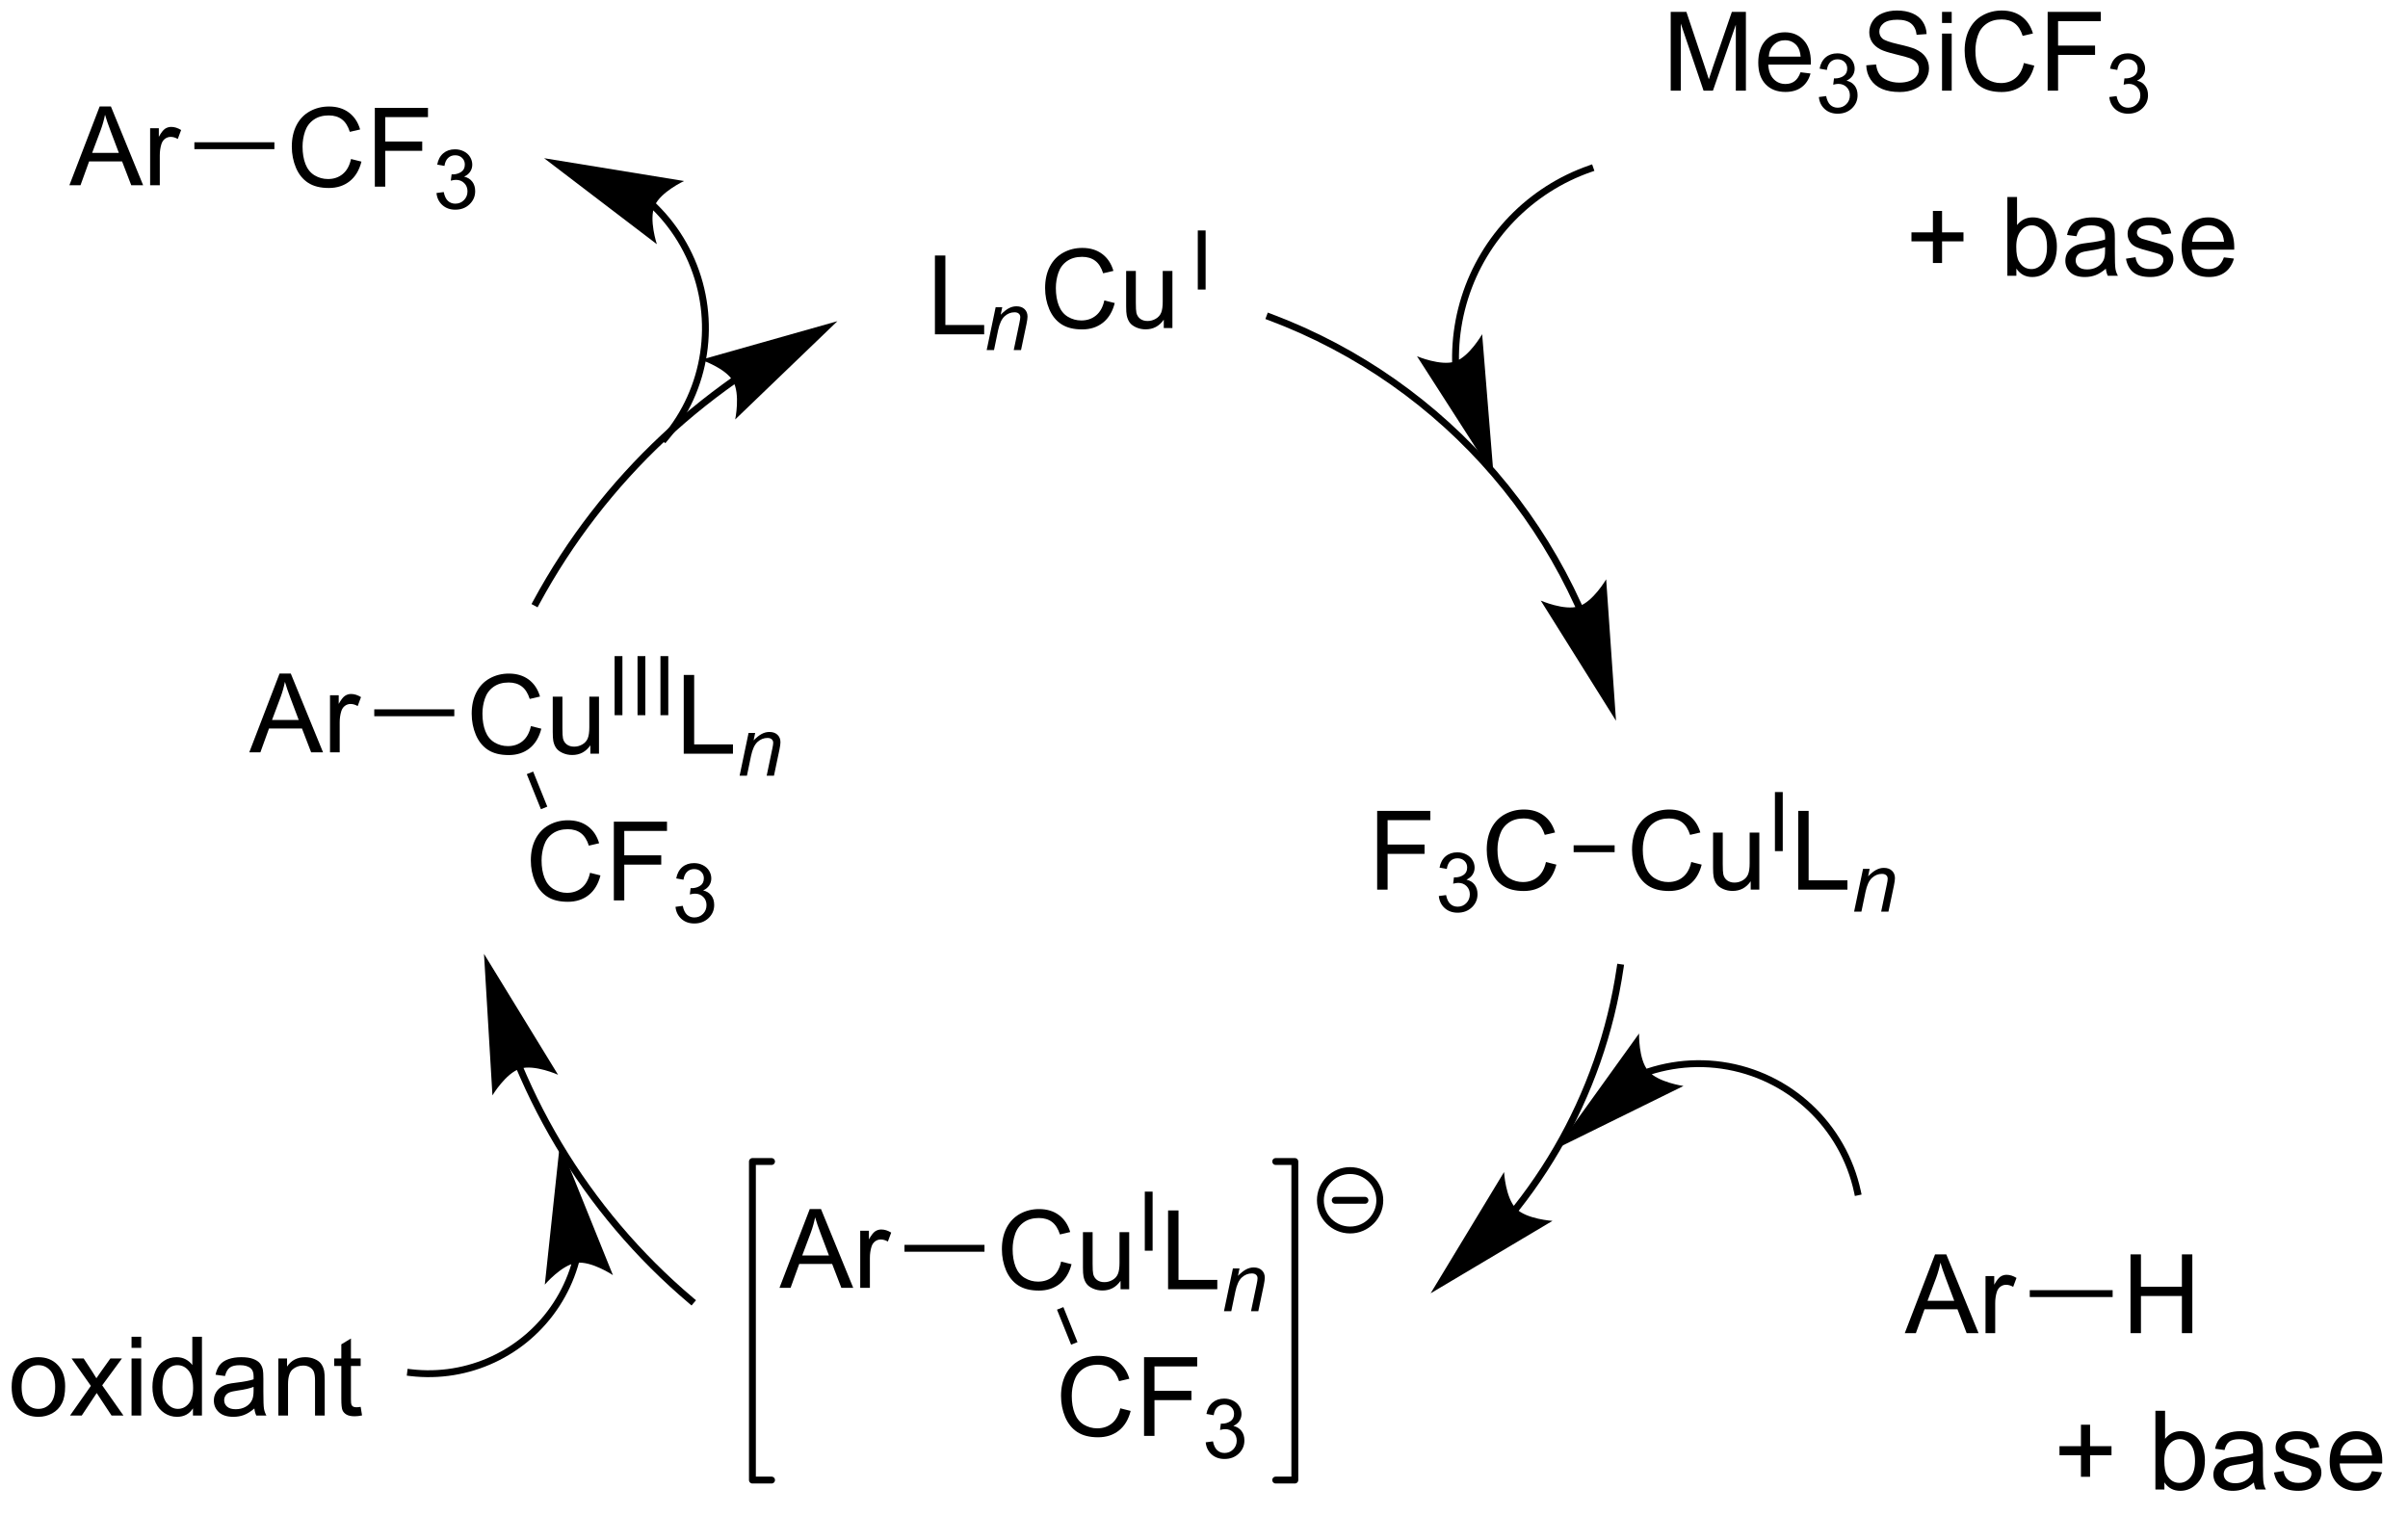 <?xml version="1.0" encoding="UTF-8"?>
<!DOCTYPE svg PUBLIC '-//W3C//DTD SVG 1.0//EN'
          'http://www.w3.org/TR/2001/REC-SVG-20010904/DTD/svg10.dtd'>
<svg stroke-dasharray="none" shape-rendering="auto" xmlns="http://www.w3.org/2000/svg" font-family="'Dialog'" text-rendering="auto" width="240" fill-opacity="1" color-interpolation="auto" color-rendering="auto" preserveAspectRatio="xMidYMid meet" font-size="12px" viewBox="0 0 240 151" fill="black" xmlns:xlink="http://www.w3.org/1999/xlink" stroke="black" image-rendering="auto" stroke-miterlimit="10" stroke-linecap="square" stroke-linejoin="miter" font-style="normal" stroke-width="1" height="151" stroke-dashoffset="0" font-weight="normal" stroke-opacity="1"
><!--Generated by the Batik Graphics2D SVG Generator--><defs id="genericDefs"
  /><g
  ><defs id="defs1"
    ><clipPath clipPathUnits="userSpaceOnUse" id="clipPath1"
      ><path d="M0.919 2.06 L180.184 2.06 L180.184 114.76 L0.919 114.76 L0.919 2.06 Z"
      /></clipPath
      ><clipPath clipPathUnits="userSpaceOnUse" id="clipPath2"
      ><path d="M366.252 609.038 L366.252 718.605 L540.533 718.605 L540.533 609.038 Z"
      /></clipPath
    ></defs
    ><g transform="scale(1.333,1.333) translate(-0.919,-2.06) matrix(1.029,0,0,1.029,-375.808,-624.397)"
    ><path d="M434.044 633.096 L434.044 627.369 L434.802 627.369 L434.802 632.419 L437.622 632.419 L437.622 633.096 L434.044 633.096 Z" stroke="none" clip-path="url(#clipPath2)"
    /></g
    ><g transform="matrix(1.371,0,0,1.371,-502.303,-835.276)"
    ><path d="M438.106 634.696 L438.757 631.585 L439.237 631.585 L439.124 632.126 Q439.437 631.807 439.708 631.661 Q439.981 631.514 440.267 631.514 Q440.644 631.514 440.858 631.719 Q441.075 631.924 441.075 632.266 Q441.075 632.44 440.999 632.811 L440.603 634.696 L440.073 634.696 L440.485 632.723 Q440.548 632.436 440.548 632.299 Q440.548 632.143 440.44 632.048 Q440.333 631.95 440.132 631.95 Q439.724 631.95 439.405 632.243 Q439.089 632.536 438.938 633.249 L438.638 634.696 L438.106 634.696 Z" stroke="none" clip-path="url(#clipPath2)"
    /></g
    ><g transform="matrix(1.371,0,0,1.371,-502.303,-835.276)"
    ><path d="M446.658 631.088 L447.416 631.278 Q447.179 632.213 446.559 632.705 Q445.94 633.195 445.046 633.195 Q444.119 633.195 443.538 632.817 Q442.96 632.44 442.656 631.726 Q442.353 631.01 442.353 630.19 Q442.353 629.294 442.695 628.63 Q443.038 627.963 443.669 627.617 Q444.299 627.27 445.057 627.27 Q445.916 627.27 446.502 627.708 Q447.088 628.145 447.32 628.94 L446.572 629.114 Q446.374 628.489 445.994 628.205 Q445.617 627.919 445.041 627.919 Q444.382 627.919 443.937 628.236 Q443.494 628.552 443.315 629.085 Q443.135 629.619 443.135 630.184 Q443.135 630.916 443.348 631.46 Q443.562 632.005 444.01 632.276 Q444.46 632.544 444.984 632.544 Q445.619 632.544 446.059 632.177 Q446.502 631.809 446.658 631.088 ZM450.98 633.096 L450.98 632.486 Q450.495 633.19 449.662 633.19 Q449.295 633.19 448.977 633.049 Q448.659 632.908 448.503 632.695 Q448.35 632.481 448.287 632.174 Q448.245 631.966 448.245 631.518 L448.245 628.947 L448.949 628.947 L448.949 631.247 Q448.949 631.799 448.99 631.989 Q449.058 632.268 449.272 632.427 Q449.488 632.583 449.803 632.583 Q450.12 632.583 450.397 632.421 Q450.675 632.26 450.79 631.981 Q450.904 631.7 450.904 631.169 L450.904 628.947 L451.608 628.947 L451.608 633.096 L450.98 633.096 Z" stroke="none" clip-path="url(#clipPath2)"
    /></g
    ><g transform="matrix(1.371,0,0,1.371,-502.303,-835.276)"
    ><path d="M453.453 630.296 L453.453 626.001 L454.022 626.001 L454.022 630.296 L453.453 630.296 Z" stroke="none" clip-path="url(#clipPath2)"
    /></g
    ><g transform="matrix(1.371,0,0,1.371,-502.303,-835.276)"
    ><path d="M466.493 673.925 L466.493 668.199 L470.358 668.199 L470.358 668.873 L467.251 668.873 L467.251 670.646 L469.938 670.646 L469.938 671.324 L467.251 671.324 L467.251 673.925 L466.493 673.925 Z" stroke="none" clip-path="url(#clipPath2)"
    /></g
    ><g transform="matrix(1.371,0,0,1.371,-502.303,-835.276)"
    ><path d="M470.975 674.39 L471.503 674.32 Q471.594 674.769 471.811 674.966 Q472.03 675.164 472.344 675.164 Q472.716 675.164 472.971 674.906 Q473.229 674.648 473.229 674.267 Q473.229 673.904 472.991 673.67 Q472.755 673.433 472.387 673.433 Q472.239 673.433 472.016 673.492 L472.075 673.029 Q472.128 673.035 472.159 673.035 Q472.497 673.035 472.766 672.859 Q473.036 672.683 473.036 672.316 Q473.036 672.027 472.839 671.838 Q472.643 671.646 472.333 671.646 Q472.024 671.646 471.819 671.84 Q471.614 672.033 471.555 672.42 L471.028 672.326 Q471.126 671.795 471.467 671.504 Q471.811 671.213 472.321 671.213 Q472.673 671.213 472.967 671.363 Q473.264 671.513 473.421 671.775 Q473.577 672.035 473.577 672.328 Q473.577 672.607 473.426 672.836 Q473.278 673.064 472.985 673.199 Q473.366 673.287 473.577 673.564 Q473.788 673.84 473.788 674.256 Q473.788 674.818 473.378 675.211 Q472.967 675.601 472.341 675.601 Q471.776 675.601 471.401 675.265 Q471.028 674.927 470.975 674.39 Z" stroke="none" clip-path="url(#clipPath2)"
    /></g
    ><g transform="matrix(1.371,0,0,1.371,-502.303,-835.276)"
    ><path d="M478.763 671.917 L479.521 672.107 Q479.284 673.042 478.664 673.534 Q478.045 674.024 477.151 674.024 Q476.224 674.024 475.644 673.646 Q475.065 673.269 474.761 672.555 Q474.459 671.839 474.459 671.019 Q474.459 670.123 474.8 669.459 Q475.144 668.792 475.774 668.446 Q476.404 668.1 477.162 668.1 Q478.021 668.1 478.607 668.537 Q479.193 668.975 479.425 669.769 L478.678 669.943 Q478.48 669.318 478.099 669.034 Q477.722 668.748 477.146 668.748 Q476.487 668.748 476.042 669.066 Q475.599 669.381 475.42 669.915 Q475.24 670.449 475.24 671.014 Q475.24 671.745 475.454 672.29 Q475.667 672.834 476.115 673.105 Q476.565 673.373 477.089 673.373 Q477.724 673.373 478.164 673.006 Q478.607 672.639 478.763 671.917 Z" stroke="none" clip-path="url(#clipPath2)"
    /></g
    ><g transform="matrix(1.371,0,0,1.371,-502.303,-835.276)"
    ><path d="M489.326 671.917 L490.084 672.107 Q489.847 673.042 489.227 673.534 Q488.607 674.024 487.714 674.024 Q486.787 674.024 486.206 673.646 Q485.628 673.269 485.323 672.555 Q485.021 671.839 485.021 671.019 Q485.021 670.123 485.362 669.459 Q485.706 668.792 486.336 668.446 Q486.967 668.1 487.724 668.1 Q488.584 668.1 489.17 668.537 Q489.756 668.975 489.987 669.769 L489.24 669.943 Q489.042 669.318 488.662 669.034 Q488.284 668.748 487.709 668.748 Q487.05 668.748 486.605 669.066 Q486.162 669.381 485.982 669.915 Q485.803 670.449 485.803 671.014 Q485.803 671.745 486.016 672.29 Q486.23 672.834 486.678 673.105 Q487.128 673.373 487.651 673.373 Q488.287 673.373 488.727 673.006 Q489.17 672.639 489.326 671.917 ZM493.648 673.925 L493.648 673.316 Q493.163 674.019 492.33 674.019 Q491.963 674.019 491.645 673.878 Q491.327 673.738 491.171 673.524 Q491.017 673.311 490.955 673.003 Q490.913 672.795 490.913 672.347 L490.913 669.777 L491.616 669.777 L491.616 672.076 Q491.616 672.628 491.658 672.818 Q491.726 673.097 491.939 673.256 Q492.155 673.412 492.471 673.412 Q492.788 673.412 493.064 673.251 Q493.343 673.089 493.457 672.811 Q493.572 672.529 493.572 671.998 L493.572 669.777 L494.275 669.777 L494.275 673.925 L493.648 673.925 Z" stroke="none" clip-path="url(#clipPath2)"
    /></g
    ><g transform="matrix(1.371,0,0,1.371,-502.303,-835.276)"
    ><path d="M495.41 671.125 L495.41 666.83 L495.978 666.83 L495.978 671.125 L495.41 671.125 Z" stroke="none" clip-path="url(#clipPath2)"
    /></g
    ><g transform="matrix(1.371,0,0,1.371,-502.303,-835.276)"
    ><path d="M497.102 673.925 L497.102 668.199 L497.86 668.199 L497.86 673.248 L500.68 673.248 L500.68 673.925 L497.102 673.925 Z" stroke="none" clip-path="url(#clipPath2)"
    /></g
    ><g transform="matrix(1.371,0,0,1.371,-502.303,-835.276)"
    ><path d="M501.165 675.525 L501.815 672.414 L502.296 672.414 L502.182 672.955 Q502.495 672.636 502.766 672.49 Q503.04 672.343 503.325 672.343 Q503.702 672.343 503.917 672.548 Q504.134 672.754 504.134 673.095 Q504.134 673.269 504.057 673.64 L503.661 675.525 L503.132 675.525 L503.544 673.552 Q503.606 673.265 503.606 673.129 Q503.606 672.972 503.499 672.877 Q503.391 672.779 503.19 672.779 Q502.782 672.779 502.464 673.072 Q502.147 673.365 501.997 674.078 L501.696 675.525 L501.165 675.525 Z" stroke="none" clip-path="url(#clipPath2)"
    /></g
    ><g transform="matrix(1.371,0,0,1.371,-502.303,-835.276)"
    ><path d="M480.776 671.2 L480.776 670.7 L483.756 670.7 L483.756 671.2 Z" stroke="none" clip-path="url(#clipPath2)"
    /></g
    ><g transform="matrix(1.371,0,0,1.371,-502.303,-835.276)"
    ><path d="M423.043 702.875 L425.243 697.148 L426.061 697.148 L428.405 702.875 L427.54 702.875 L426.873 701.14 L424.478 701.14 L423.85 702.875 L423.043 702.875 ZM424.696 700.523 L426.639 700.523 L426.04 698.937 Q425.767 698.213 425.634 697.75 Q425.524 698.299 425.327 698.843 L424.696 700.523 ZM428.913 702.875 L428.913 698.726 L429.545 698.726 L429.545 699.354 Q429.788 698.914 429.991 698.773 Q430.196 698.633 430.444 698.633 Q430.798 698.633 431.165 698.859 L430.923 699.51 Q430.665 699.359 430.407 699.359 Q430.178 699.359 429.993 699.497 Q429.811 699.635 429.733 699.883 Q429.616 700.258 429.616 700.703 L429.616 702.875 L428.913 702.875 Z" stroke="none" clip-path="url(#clipPath2)"
    /></g
    ><g transform="matrix(1.371,0,0,1.371,-502.303,-835.276)"
    ><path d="M443.517 700.967 L444.275 701.157 Q444.038 702.092 443.418 702.584 Q442.798 703.074 441.905 703.074 Q440.978 703.074 440.397 702.696 Q439.819 702.318 439.514 701.605 Q439.212 700.889 439.212 700.068 Q439.212 699.173 439.553 698.509 Q439.897 697.842 440.527 697.495 Q441.157 697.149 441.915 697.149 Q442.775 697.149 443.361 697.587 Q443.947 698.024 444.178 698.818 L443.431 698.993 Q443.233 698.368 442.853 698.084 Q442.475 697.798 441.9 697.798 Q441.241 697.798 440.796 698.115 Q440.353 698.43 440.173 698.964 Q439.993 699.498 439.993 700.063 Q439.993 700.795 440.207 701.339 Q440.421 701.884 440.868 702.154 Q441.319 702.423 441.842 702.423 Q442.478 702.423 442.918 702.055 Q443.361 701.688 443.517 700.967 ZM447.838 702.975 L447.838 702.365 Q447.354 703.068 446.521 703.068 Q446.154 703.068 445.836 702.928 Q445.518 702.787 445.362 702.574 Q445.208 702.36 445.146 702.053 Q445.104 701.845 445.104 701.396 L445.104 698.826 L445.807 698.826 L445.807 701.126 Q445.807 701.678 445.849 701.868 Q445.917 702.146 446.13 702.305 Q446.346 702.462 446.661 702.462 Q446.979 702.462 447.255 702.3 Q447.534 702.139 447.648 701.86 Q447.763 701.579 447.763 701.048 L447.763 698.826 L448.466 698.826 L448.466 702.975 L447.838 702.975 Z" stroke="none" clip-path="url(#clipPath2)"
    /></g
    ><g transform="matrix(1.371,0,0,1.371,-502.303,-835.276)"
    ><path d="M449.601 700.175 L449.601 695.88 L450.169 695.88 L450.169 700.175 L449.601 700.175 Z" stroke="none" clip-path="url(#clipPath2)"
    /></g
    ><g transform="matrix(1.371,0,0,1.371,-502.303,-835.276)"
    ><path d="M451.293 702.975 L451.293 697.248 L452.051 697.248 L452.051 702.298 L454.871 702.298 L454.871 702.975 L451.293 702.975 Z" stroke="none" clip-path="url(#clipPath2)"
    /></g
    ><g transform="matrix(1.371,0,0,1.371,-502.303,-835.276)"
    ><path d="M455.356 704.575 L456.006 701.463 L456.486 701.463 L456.373 702.004 Q456.686 701.686 456.957 701.539 Q457.231 701.393 457.516 701.393 Q457.893 701.393 458.108 701.598 Q458.324 701.803 458.324 702.145 Q458.324 702.319 458.248 702.69 L457.852 704.575 L457.322 704.575 L457.735 702.602 Q457.797 702.315 457.797 702.178 Q457.797 702.022 457.69 701.926 Q457.582 701.828 457.381 701.828 Q456.973 701.828 456.654 702.121 Q456.338 702.414 456.188 703.127 L455.887 704.575 L455.356 704.575 Z" stroke="none" clip-path="url(#clipPath2)"
    /></g
    ><g transform="matrix(1.371,0,0,1.371,-502.303,-835.276)"
    ><path d="M432.13 700.25 L432.13 699.75 L437.947 699.75 L437.947 700.25 Z" stroke="none" clip-path="url(#clipPath2)"
    /></g
    ><g transform="matrix(1.371,0,0,1.371,-502.303,-835.276)"
    ><path d="M447.816 711.633 L448.573 711.823 Q448.337 712.758 447.717 713.25 Q447.097 713.74 446.204 713.74 Q445.277 713.74 444.696 713.362 Q444.118 712.985 443.813 712.271 Q443.511 711.555 443.511 710.735 Q443.511 709.839 443.852 709.175 Q444.196 708.508 444.826 708.162 Q445.456 707.816 446.214 707.816 Q447.073 707.816 447.659 708.253 Q448.245 708.691 448.477 709.485 L447.73 709.659 Q447.532 709.034 447.152 708.75 Q446.774 708.464 446.198 708.464 Q445.54 708.464 445.094 708.782 Q444.652 709.097 444.472 709.631 Q444.292 710.164 444.292 710.73 Q444.292 711.461 444.506 712.006 Q444.719 712.55 445.167 712.821 Q445.618 713.089 446.141 713.089 Q446.777 713.089 447.217 712.722 Q447.659 712.355 447.816 711.633 ZM449.546 713.641 L449.546 707.914 L453.411 707.914 L453.411 708.589 L450.304 708.589 L450.304 710.362 L452.991 710.362 L452.991 711.039 L450.304 711.039 L450.304 713.641 L449.546 713.641 Z" stroke="none" clip-path="url(#clipPath2)"
    /></g
    ><g transform="matrix(1.371,0,0,1.371,-502.303,-835.276)"
    ><path d="M454.029 714.106 L454.556 714.036 Q454.648 714.485 454.865 714.682 Q455.083 714.88 455.398 714.88 Q455.769 714.88 456.025 714.622 Q456.283 714.364 456.283 713.983 Q456.283 713.62 456.044 713.386 Q455.808 713.149 455.441 713.149 Q455.292 713.149 455.07 713.208 L455.128 712.745 Q455.181 712.751 455.212 712.751 Q455.55 712.751 455.82 712.575 Q456.089 712.399 456.089 712.032 Q456.089 711.743 455.892 711.553 Q455.697 711.362 455.386 711.362 Q455.077 711.362 454.872 711.556 Q454.667 711.749 454.609 712.136 L454.081 712.042 Q454.179 711.511 454.521 711.22 Q454.865 710.928 455.374 710.928 Q455.726 710.928 456.021 711.079 Q456.318 711.229 456.474 711.491 Q456.63 711.751 456.63 712.044 Q456.63 712.323 456.48 712.552 Q456.331 712.78 456.038 712.915 Q456.419 713.003 456.63 713.28 Q456.841 713.556 456.841 713.971 Q456.841 714.534 456.431 714.927 Q456.021 715.317 455.394 715.317 Q454.829 715.317 454.454 714.981 Q454.081 714.643 454.029 714.106 Z" stroke="none" clip-path="url(#clipPath2)"
    /></g
    ><g transform="matrix(1.371,0,0,1.371,-502.303,-835.276)"
    ><path d="M443.217 704.462 L443.681 704.275 L444.708 706.822 L444.244 707.009 Z" stroke="none" clip-path="url(#clipPath2)"
    /></g
    ><g transform="matrix(1.371,0,0,1.371,-502.303,-835.276)"
    ><path d="M384.499 663.942 L386.699 658.216 L387.517 658.216 L389.861 663.942 L388.996 663.942 L388.329 662.208 L385.933 662.208 L385.306 663.942 L384.499 663.942 ZM386.152 661.591 L388.095 661.591 L387.496 660.005 Q387.223 659.281 387.09 658.817 Q386.98 659.367 386.782 659.911 L386.152 661.591 ZM390.368 663.942 L390.368 659.794 L391.001 659.794 L391.001 660.422 Q391.243 659.981 391.447 659.841 Q391.652 659.7 391.9 659.7 Q392.254 659.7 392.621 659.927 L392.379 660.578 Q392.121 660.427 391.863 660.427 Q391.634 660.427 391.449 660.565 Q391.267 660.703 391.189 660.95 Q391.072 661.325 391.072 661.77 L391.072 663.942 L390.368 663.942 Z" stroke="none" clip-path="url(#clipPath2)"
    /></g
    ><g transform="matrix(1.371,0,0,1.371,-502.303,-835.276)"
    ><path d="M404.973 662.035 L405.73 662.225 Q405.493 663.16 404.874 663.652 Q404.254 664.141 403.361 664.141 Q402.433 664.141 401.853 663.764 Q401.275 663.386 400.97 662.673 Q400.668 661.957 400.668 661.136 Q400.668 660.24 401.009 659.576 Q401.353 658.91 401.983 658.563 Q402.613 658.217 403.371 658.217 Q404.23 658.217 404.816 658.654 Q405.402 659.092 405.634 659.886 L404.887 660.061 Q404.689 659.436 404.308 659.152 Q403.931 658.865 403.355 658.865 Q402.697 658.865 402.251 659.183 Q401.808 659.498 401.629 660.032 Q401.449 660.566 401.449 661.131 Q401.449 661.863 401.663 662.407 Q401.876 662.951 402.324 663.222 Q402.775 663.49 403.298 663.49 Q403.933 663.49 404.374 663.123 Q404.816 662.756 404.973 662.035 ZM409.294 664.042 L409.294 663.433 Q408.81 664.136 407.976 664.136 Q407.609 664.136 407.291 663.995 Q406.974 663.855 406.818 663.641 Q406.664 663.428 406.601 663.12 Q406.56 662.912 406.56 662.464 L406.56 659.894 L407.263 659.894 L407.263 662.193 Q407.263 662.745 407.305 662.936 Q407.372 663.214 407.586 663.373 Q407.802 663.529 408.117 663.529 Q408.435 663.529 408.711 663.368 Q408.99 663.207 409.104 662.928 Q409.219 662.647 409.219 662.115 L409.219 659.894 L409.922 659.894 L409.922 664.042 L409.294 664.042 Z" stroke="none" clip-path="url(#clipPath2)"
    /></g
    ><g transform="matrix(1.371,0,0,1.371,-502.303,-835.276)"
    ><path d="M411.057 661.242 L411.057 656.947 L411.625 656.947 L411.625 661.242 L411.057 661.242 ZM412.724 661.242 L412.724 656.947 L413.292 656.947 L413.292 661.242 L412.724 661.242 ZM414.39 661.242 L414.39 656.947 L414.959 656.947 L414.959 661.242 L414.39 661.242 Z" stroke="none" clip-path="url(#clipPath2)"
    /></g
    ><g transform="matrix(1.371,0,0,1.371,-502.303,-835.276)"
    ><path d="M416.083 664.042 L416.083 658.316 L416.841 658.316 L416.841 663.365 L419.661 663.365 L419.661 664.042 L416.083 664.042 Z" stroke="none" clip-path="url(#clipPath2)"
    /></g
    ><g transform="matrix(1.371,0,0,1.371,-502.303,-835.276)"
    ><path d="M420.145 665.642 L420.796 662.531 L421.276 662.531 L421.163 663.072 Q421.476 662.754 421.747 662.607 Q422.02 662.461 422.306 662.461 Q422.683 662.461 422.897 662.666 Q423.114 662.871 423.114 663.213 Q423.114 663.386 423.038 663.758 L422.642 665.642 L422.112 665.642 L422.524 663.67 Q422.587 663.383 422.587 663.246 Q422.587 663.09 422.479 662.994 Q422.372 662.896 422.171 662.896 Q421.763 662.896 421.444 663.189 Q421.128 663.482 420.977 664.195 L420.677 665.642 L420.145 665.642 Z" stroke="none" clip-path="url(#clipPath2)"
    /></g
    ><g transform="matrix(1.371,0,0,1.371,-502.303,-835.276)"
    ><path d="M393.585 661.317 L393.585 660.817 L399.403 660.817 L399.403 661.317 Z" stroke="none" clip-path="url(#clipPath2)"
    /></g
    ><g transform="matrix(1.371,0,0,1.371,-502.303,-835.276)"
    ><path d="M409.271 672.701 L410.029 672.891 Q409.792 673.826 409.173 674.318 Q408.553 674.808 407.659 674.808 Q406.732 674.808 406.152 674.43 Q405.574 674.052 405.269 673.339 Q404.967 672.623 404.967 671.802 Q404.967 670.907 405.308 670.242 Q405.652 669.576 406.282 669.229 Q406.912 668.883 407.67 668.883 Q408.529 668.883 409.115 669.321 Q409.701 669.758 409.933 670.552 L409.185 670.727 Q408.988 670.102 408.607 669.818 Q408.23 669.532 407.654 669.532 Q406.995 669.532 406.55 669.849 Q406.107 670.164 405.928 670.698 Q405.748 671.232 405.748 671.797 Q405.748 672.529 405.962 673.073 Q406.175 673.617 406.623 673.888 Q407.074 674.157 407.597 674.157 Q408.232 674.157 408.673 673.789 Q409.115 673.422 409.271 672.701 ZM411.002 674.709 L411.002 668.982 L414.866 668.982 L414.866 669.657 L411.76 669.657 L411.76 671.43 L414.447 671.43 L414.447 672.107 L411.76 672.107 L411.76 674.709 L411.002 674.709 Z" stroke="none" clip-path="url(#clipPath2)"
    /></g
    ><g transform="matrix(1.371,0,0,1.371,-502.303,-835.276)"
    ><path d="M415.484 675.174 L416.012 675.104 Q416.103 675.553 416.32 675.75 Q416.539 675.947 416.853 675.947 Q417.225 675.947 417.48 675.689 Q417.738 675.432 417.738 675.051 Q417.738 674.688 417.5 674.453 Q417.264 674.217 416.897 674.217 Q416.748 674.217 416.525 674.275 L416.584 673.812 Q416.637 673.818 416.668 673.818 Q417.006 673.818 417.275 673.643 Q417.545 673.467 417.545 673.1 Q417.545 672.811 417.348 672.621 Q417.152 672.43 416.842 672.43 Q416.533 672.43 416.328 672.623 Q416.123 672.816 416.064 673.203 L415.537 673.109 Q415.635 672.578 415.976 672.287 Q416.32 671.996 416.83 671.996 Q417.182 671.996 417.476 672.146 Q417.773 672.297 417.93 672.559 Q418.086 672.818 418.086 673.111 Q418.086 673.391 417.935 673.619 Q417.787 673.848 417.494 673.982 Q417.875 674.07 418.086 674.348 Q418.297 674.623 418.297 675.039 Q418.297 675.602 417.887 675.994 Q417.476 676.385 416.85 676.385 Q416.285 676.385 415.91 676.049 Q415.537 675.711 415.484 675.174 Z" stroke="none" clip-path="url(#clipPath2)"
    /></g
    ><g transform="matrix(1.371,0,0,1.371,-502.303,-835.276)"
    ><path d="M404.673 665.529 L405.137 665.343 L406.164 667.89 L405.7 668.077 Z" stroke="none" clip-path="url(#clipPath2)"
    /></g
    ><g stroke-width="0.5" transform="matrix(1.371,0,0,1.371,-502.303,-835.276)" stroke-linejoin="round" stroke-linecap="round"
    ><path fill="none" d="M459.118 716.85 L460.508 716.85 L460.508 693.691 L459.118 693.691" clip-path="url(#clipPath2)"
    /></g
    ><g stroke-width="0.5" transform="matrix(1.371,0,0,1.371,-502.303,-835.276)" stroke-linejoin="round" stroke-linecap="round"
    ><path fill="none" d="M422.466 693.691 L421.076 693.691 L421.076 716.85 L422.466 716.85" clip-path="url(#clipPath2)"
    /></g
    ><g stroke-width="0.5" transform="matrix(1.371,0,0,1.371,-502.303,-835.276)" stroke-linejoin="round" stroke-linecap="round"
    ><path fill="none" d="M464.525 698.67 C463.332 698.67 462.365 697.703 462.365 696.51 C462.365 695.317 463.332 694.35 464.525 694.35 C465.718 694.35 466.685 695.317 466.685 696.51 C466.685 697.703 465.718 698.67 464.525 698.67 M463.445 696.51 L465.605 696.51" clip-path="url(#clipPath2)"
    /></g
    ><g transform="matrix(1.371,0,0,1.371,-502.303,-835.276)"
    ><path d="M504.849 706.169 L507.05 700.442 L507.867 700.442 L510.211 706.169 L509.346 706.169 L508.68 704.434 L506.284 704.434 L505.656 706.169 L504.849 706.169 ZM506.503 703.817 L508.445 703.817 L507.846 702.231 Q507.573 701.507 507.44 701.044 Q507.331 701.593 507.133 702.138 L506.503 703.817 ZM510.719 706.169 L510.719 702.02 L511.352 702.02 L511.352 702.648 Q511.594 702.208 511.797 702.067 Q512.003 701.927 512.25 701.927 Q512.604 701.927 512.971 702.153 L512.729 702.804 Q512.471 702.653 512.214 702.653 Q511.984 702.653 511.8 702.791 Q511.617 702.929 511.539 703.177 Q511.422 703.552 511.422 703.997 L511.422 706.169 L510.719 706.169 Z" stroke="none" clip-path="url(#clipPath2)"
    /></g
    ><g transform="matrix(1.371,0,0,1.371,-502.303,-835.276)"
    ><path d="M521.26 706.169 L521.26 700.442 L522.018 700.442 L522.018 702.794 L524.995 702.794 L524.995 700.442 L525.753 700.442 L525.753 706.169 L524.995 706.169 L524.995 703.468 L522.018 703.468 L522.018 706.169 L521.26 706.169 Z" stroke="none" clip-path="url(#clipPath2)"
    /></g
    ><g transform="matrix(1.371,0,0,1.371,-502.303,-835.276)"
    ><path d="M513.936 703.544 L513.936 703.044 L519.96 703.044 L519.96 703.544 Z" stroke="none" clip-path="url(#clipPath2)"
    /></g
    ><g transform="matrix(1.371,0,0,1.371,-502.303,-835.276)"
    ><path d="M371.421 622.714 L373.622 616.987 L374.44 616.987 L376.783 622.714 L375.919 622.714 L375.252 620.98 L372.856 620.98 L372.229 622.714 L371.421 622.714 ZM373.075 620.362 L375.018 620.362 L374.419 618.777 Q374.145 618.053 374.012 617.589 Q373.903 618.139 373.705 618.683 L373.075 620.362 ZM377.291 622.714 L377.291 618.566 L377.924 618.566 L377.924 619.193 Q378.166 618.753 378.369 618.612 Q378.575 618.472 378.822 618.472 Q379.176 618.472 379.544 618.698 L379.301 619.349 Q379.044 619.198 378.786 619.198 Q378.557 619.198 378.372 619.336 Q378.19 619.474 378.111 619.722 Q377.994 620.097 377.994 620.542 L377.994 622.714 L377.291 622.714 Z" stroke="none" clip-path="url(#clipPath2)"
    /></g
    ><g transform="matrix(1.371,0,0,1.371,-502.303,-835.276)"
    ><path d="M391.895 620.806 L392.653 620.996 Q392.416 621.931 391.796 622.423 Q391.176 622.913 390.283 622.913 Q389.356 622.913 388.776 622.535 Q388.197 622.158 387.893 621.444 Q387.591 620.728 387.591 619.908 Q387.591 619.012 387.932 618.348 Q388.276 617.681 388.906 617.335 Q389.536 616.989 390.294 616.989 Q391.153 616.989 391.739 617.426 Q392.325 617.864 392.557 618.658 L391.809 618.832 Q391.611 618.207 391.231 617.923 Q390.854 617.637 390.278 617.637 Q389.619 617.637 389.174 617.955 Q388.731 618.27 388.551 618.804 Q388.372 619.337 388.372 619.903 Q388.372 620.634 388.585 621.179 Q388.799 621.723 389.247 621.994 Q389.697 622.262 390.221 622.262 Q390.856 622.262 391.296 621.895 Q391.739 621.528 391.895 620.806 ZM393.626 622.814 L393.626 617.087 L397.49 617.087 L397.49 617.762 L394.384 617.762 L394.384 619.535 L397.071 619.535 L397.071 620.212 L394.384 620.212 L394.384 622.814 L393.626 622.814 Z" stroke="none" clip-path="url(#clipPath2)"
    /></g
    ><g transform="matrix(1.371,0,0,1.371,-502.303,-835.276)"
    ><path d="M398.108 623.279 L398.635 623.209 Q398.727 623.658 398.944 623.855 Q399.163 624.053 399.477 624.053 Q399.848 624.053 400.104 623.795 Q400.362 623.537 400.362 623.156 Q400.362 622.793 400.124 622.558 Q399.887 622.322 399.52 622.322 Q399.372 622.322 399.149 622.381 L399.208 621.918 Q399.26 621.924 399.292 621.924 Q399.63 621.924 399.899 621.748 Q400.169 621.572 400.169 621.205 Q400.169 620.916 399.971 620.726 Q399.776 620.535 399.466 620.535 Q399.157 620.535 398.952 620.729 Q398.747 620.922 398.688 621.308 L398.161 621.215 Q398.259 620.683 398.6 620.393 Q398.944 620.101 399.454 620.101 Q399.805 620.101 400.1 620.252 Q400.397 620.402 400.553 620.664 Q400.71 620.924 400.71 621.217 Q400.71 621.496 400.559 621.725 Q400.411 621.953 400.118 622.088 Q400.499 622.176 400.71 622.453 Q400.921 622.729 400.921 623.144 Q400.921 623.707 400.51 624.1 Q400.1 624.49 399.473 624.49 Q398.909 624.49 398.534 624.154 Q398.161 623.816 398.108 623.279 Z" stroke="none" clip-path="url(#clipPath2)"
    /></g
    ><g transform="matrix(1.371,0,0,1.371,-502.303,-835.276)"
    ><path d="M380.508 620.089 L380.508 619.589 L386.325 619.589 L386.325 620.089 Z" stroke="none" clip-path="url(#clipPath2)"
    /></g
    ><g transform="matrix(1.371,0,0,1.371,-502.303,-835.276)"
    ><path d="M487.833 615.836 L487.833 610.11 L488.974 610.11 L490.33 614.164 Q490.518 614.729 490.604 615.011 Q490.7 614.698 490.909 614.094 L492.278 610.11 L493.299 610.11 L493.299 615.836 L492.567 615.836 L492.567 611.042 L490.903 615.836 L490.221 615.836 L488.565 610.961 L488.565 615.836 L487.833 615.836 ZM497.271 614.5 L497.997 614.589 Q497.825 615.227 497.359 615.578 Q496.896 615.93 496.174 615.93 Q495.263 615.93 494.729 615.37 Q494.198 614.808 494.198 613.797 Q494.198 612.75 494.737 612.172 Q495.276 611.594 496.135 611.594 Q496.966 611.594 497.492 612.162 Q498.021 612.727 498.021 613.753 Q498.021 613.815 498.018 613.94 L494.924 613.94 Q494.963 614.625 495.31 614.99 Q495.659 615.352 496.177 615.352 Q496.565 615.352 496.838 615.149 Q497.112 614.946 497.271 614.5 ZM494.963 613.362 L497.278 613.362 Q497.231 612.839 497.013 612.578 Q496.677 612.172 496.143 612.172 Q495.659 612.172 495.328 612.498 Q494.997 612.821 494.963 613.362 Z" stroke="none" clip-path="url(#clipPath2)"
    /></g
    ><g transform="matrix(1.371,0,0,1.371,-502.303,-835.276)"
    ><path d="M498.604 616.301 L499.132 616.231 Q499.224 616.68 499.44 616.878 Q499.659 617.075 499.974 617.075 Q500.345 617.075 500.601 616.817 Q500.858 616.559 500.858 616.178 Q500.858 615.815 500.62 615.581 Q500.384 615.344 500.017 615.344 Q499.868 615.344 499.646 615.403 L499.704 614.94 Q499.757 614.946 499.788 614.946 Q500.126 614.946 500.396 614.77 Q500.665 614.594 500.665 614.227 Q500.665 613.938 500.468 613.749 Q500.272 613.557 499.962 613.557 Q499.653 613.557 499.448 613.75 Q499.243 613.944 499.185 614.331 L498.657 614.237 Q498.755 613.706 499.097 613.415 Q499.44 613.124 499.95 613.124 Q500.302 613.124 500.597 613.274 Q500.894 613.424 501.05 613.686 Q501.206 613.946 501.206 614.239 Q501.206 614.518 501.056 614.747 Q500.907 614.975 500.614 615.11 Q500.995 615.198 501.206 615.475 Q501.417 615.75 501.417 616.167 Q501.417 616.729 501.007 617.122 Q500.597 617.512 499.97 617.512 Q499.405 617.512 499.03 617.176 Q498.657 616.838 498.604 616.301 Z" stroke="none" clip-path="url(#clipPath2)"
    /></g
    ><g transform="matrix(1.371,0,0,1.371,-502.303,-835.276)"
    ><path d="M502.049 613.995 L502.765 613.933 Q502.815 614.362 502.999 614.638 Q503.187 614.914 503.577 615.083 Q503.968 615.253 504.455 615.253 Q504.89 615.253 505.221 615.125 Q505.554 614.995 505.716 614.771 Q505.877 614.547 505.877 614.281 Q505.877 614.011 505.721 613.81 Q505.565 613.61 505.205 613.472 Q504.976 613.383 504.187 613.193 Q503.398 613.003 503.08 612.836 Q502.671 612.62 502.468 612.302 Q502.268 611.985 502.268 611.589 Q502.268 611.156 502.512 610.779 Q502.76 610.401 503.231 610.206 Q503.705 610.011 504.283 610.011 Q504.921 610.011 505.406 610.216 Q505.893 610.422 506.153 610.821 Q506.416 611.219 506.437 611.722 L505.71 611.776 Q505.651 611.235 505.312 610.958 Q504.976 610.68 504.315 610.68 Q503.627 610.68 503.312 610.933 Q502.999 611.183 502.999 611.539 Q502.999 611.847 503.221 612.047 Q503.44 612.245 504.364 612.456 Q505.288 612.664 505.632 612.821 Q506.132 613.05 506.369 613.404 Q506.609 613.758 506.609 614.219 Q506.609 614.675 506.346 615.081 Q506.085 615.485 505.593 615.711 Q505.104 615.935 504.492 615.935 Q503.713 615.935 503.187 615.708 Q502.663 615.479 502.364 615.026 Q502.065 614.571 502.049 613.995 ZM507.557 610.917 L507.557 610.11 L508.26 610.11 L508.26 610.917 L507.557 610.917 ZM507.557 615.836 L507.557 611.688 L508.26 611.688 L508.26 615.836 L507.557 615.836 ZM513.506 613.828 L514.264 614.018 Q514.027 614.953 513.407 615.446 Q512.787 615.935 511.894 615.935 Q510.967 615.935 510.386 615.558 Q509.808 615.18 509.503 614.466 Q509.201 613.75 509.201 612.93 Q509.201 612.034 509.542 611.37 Q509.886 610.703 510.516 610.357 Q511.147 610.011 511.904 610.011 Q512.764 610.011 513.35 610.448 Q513.936 610.886 514.167 611.68 L513.42 611.854 Q513.222 611.229 512.842 610.946 Q512.464 610.659 511.889 610.659 Q511.23 610.659 510.785 610.977 Q510.342 611.292 510.162 611.826 Q509.983 612.36 509.983 612.925 Q509.983 613.656 510.196 614.201 Q510.41 614.745 510.858 615.016 Q511.308 615.284 511.832 615.284 Q512.467 615.284 512.907 614.917 Q513.35 614.55 513.506 613.828 ZM515.236 615.836 L515.236 610.11 L519.101 610.11 L519.101 610.784 L515.994 610.784 L515.994 612.558 L518.682 612.558 L518.682 613.235 L515.994 613.235 L515.994 615.836 L515.236 615.836 Z" stroke="none" clip-path="url(#clipPath2)"
    /></g
    ><g transform="matrix(1.371,0,0,1.371,-502.303,-835.276)"
    ><path d="M519.719 616.301 L520.246 616.231 Q520.338 616.68 520.555 616.878 Q520.773 617.075 521.088 617.075 Q521.459 617.075 521.715 616.817 Q521.973 616.559 521.973 616.178 Q521.973 615.815 521.734 615.581 Q521.498 615.344 521.131 615.344 Q520.982 615.344 520.76 615.403 L520.818 614.94 Q520.871 614.946 520.902 614.946 Q521.24 614.946 521.51 614.77 Q521.779 614.594 521.779 614.227 Q521.779 613.938 521.582 613.749 Q521.387 613.557 521.076 613.557 Q520.768 613.557 520.562 613.75 Q520.357 613.944 520.299 614.331 L519.771 614.237 Q519.869 613.706 520.211 613.415 Q520.555 613.124 521.064 613.124 Q521.416 613.124 521.711 613.274 Q522.008 613.424 522.164 613.686 Q522.32 613.946 522.32 614.239 Q522.32 614.518 522.17 614.747 Q522.021 614.975 521.729 615.11 Q522.109 615.198 522.32 615.475 Q522.531 615.75 522.531 616.167 Q522.531 616.729 522.121 617.122 Q521.711 617.512 521.084 617.512 Q520.519 617.512 520.144 617.176 Q519.771 616.838 519.719 616.301 Z" stroke="none" clip-path="url(#clipPath2)"
    /></g
    ><g transform="matrix(1.371,0,0,1.371,-502.303,-835.276)"
    ><path d="M506.894 628.365 L506.894 626.795 L505.335 626.795 L505.335 626.139 L506.894 626.139 L506.894 624.582 L507.559 624.582 L507.559 626.139 L509.116 626.139 L509.116 626.795 L507.559 626.795 L507.559 628.365 L506.894 628.365 ZM512.961 629.293 L512.307 629.293 L512.307 623.566 L513.01 623.566 L513.01 625.608 Q513.456 625.05 514.148 625.05 Q514.531 625.05 514.872 625.204 Q515.213 625.358 515.435 625.639 Q515.656 625.918 515.781 626.313 Q515.906 626.707 515.906 627.155 Q515.906 628.222 515.378 628.806 Q514.852 629.386 514.112 629.386 Q513.378 629.386 512.961 628.772 L512.961 629.293 ZM512.953 627.186 Q512.953 627.933 513.156 628.264 Q513.487 628.808 514.055 628.808 Q514.516 628.808 514.852 628.407 Q515.188 628.006 515.188 627.215 Q515.188 626.402 514.865 626.016 Q514.542 625.629 514.086 625.629 Q513.625 625.629 513.289 626.03 Q512.953 626.428 512.953 627.186 ZM519.467 628.78 Q519.077 629.113 518.715 629.251 Q518.355 629.386 517.941 629.386 Q517.256 629.386 516.889 629.053 Q516.522 628.717 516.522 628.199 Q516.522 627.894 516.66 627.641 Q516.801 627.389 517.025 627.238 Q517.249 627.084 517.53 627.006 Q517.738 626.952 518.155 626.902 Q519.006 626.8 519.41 626.66 Q519.413 626.514 519.413 626.475 Q519.413 626.045 519.215 625.871 Q518.944 625.631 518.413 625.631 Q517.918 625.631 517.681 625.806 Q517.444 625.98 517.332 626.42 L516.644 626.327 Q516.738 625.886 516.952 625.615 Q517.168 625.342 517.574 625.196 Q517.98 625.05 518.514 625.05 Q519.045 625.05 519.376 625.175 Q519.71 625.3 519.866 625.49 Q520.022 625.678 520.085 625.967 Q520.121 626.147 520.121 626.615 L520.121 627.553 Q520.121 628.535 520.165 628.795 Q520.21 629.053 520.342 629.293 L519.608 629.293 Q519.499 629.074 519.467 628.78 ZM519.41 627.209 Q519.027 627.365 518.262 627.475 Q517.827 627.537 517.647 627.615 Q517.467 627.694 517.369 627.845 Q517.272 627.996 517.272 628.178 Q517.272 628.459 517.486 628.647 Q517.699 628.834 518.108 628.834 Q518.514 628.834 518.829 628.657 Q519.147 628.48 519.295 628.17 Q519.41 627.933 519.41 627.467 L519.41 627.209 ZM520.93 628.053 L521.625 627.944 Q521.682 628.363 521.951 628.587 Q522.219 628.808 522.698 628.808 Q523.182 628.808 523.417 628.61 Q523.651 628.412 523.651 628.147 Q523.651 627.91 523.445 627.772 Q523.299 627.678 522.726 627.535 Q521.953 627.34 521.654 627.196 Q521.354 627.053 521.201 626.803 Q521.047 626.55 521.047 626.246 Q521.047 625.967 521.172 625.733 Q521.299 625.496 521.518 625.34 Q521.682 625.217 521.966 625.134 Q522.25 625.05 522.573 625.05 Q523.062 625.05 523.43 625.191 Q523.799 625.332 523.974 625.571 Q524.151 625.811 524.219 626.215 L523.531 626.308 Q523.484 625.988 523.258 625.808 Q523.034 625.629 522.625 625.629 Q522.141 625.629 521.932 625.79 Q521.726 625.949 521.726 626.162 Q521.726 626.3 521.812 626.41 Q521.898 626.522 522.081 626.597 Q522.187 626.636 522.703 626.777 Q523.448 626.975 523.742 627.102 Q524.039 627.23 524.206 627.472 Q524.375 627.715 524.375 628.074 Q524.375 628.425 524.169 628.735 Q523.963 629.045 523.576 629.217 Q523.19 629.386 522.703 629.386 Q521.893 629.386 521.469 629.05 Q521.047 628.715 520.93 628.053 ZM528.049 627.957 L528.776 628.045 Q528.604 628.683 528.138 629.035 Q527.674 629.386 526.953 629.386 Q526.042 629.386 525.508 628.827 Q524.976 628.264 524.976 627.254 Q524.976 626.207 525.516 625.629 Q526.055 625.05 526.914 625.05 Q527.745 625.05 528.271 625.618 Q528.799 626.183 528.799 627.209 Q528.799 627.272 528.797 627.397 L525.703 627.397 Q525.742 628.082 526.088 628.446 Q526.437 628.808 526.956 628.808 Q527.344 628.808 527.617 628.605 Q527.891 628.402 528.049 627.957 ZM525.742 626.819 L528.057 626.819 Q528.01 626.295 527.792 626.035 Q527.456 625.629 526.922 625.629 Q526.437 625.629 526.107 625.954 Q525.776 626.277 525.742 626.819 Z" stroke="none" clip-path="url(#clipPath2)"
    /></g
    ><g transform="matrix(1.371,0,0,1.371,-502.303,-835.276)"
    ><path d="M517.656 716.612 L517.656 715.042 L516.096 715.042 L516.096 714.386 L517.656 714.386 L517.656 712.828 L518.32 712.828 L518.32 714.386 L519.877 714.386 L519.877 715.042 L518.32 715.042 L518.32 716.612 L517.656 716.612 ZM523.722 717.539 L523.069 717.539 L523.069 711.813 L523.772 711.813 L523.772 713.854 Q524.217 713.297 524.91 713.297 Q525.293 713.297 525.634 713.451 Q525.975 713.604 526.197 713.886 Q526.418 714.164 526.543 714.56 Q526.668 714.953 526.668 715.401 Q526.668 716.469 526.139 717.052 Q525.613 717.633 524.874 717.633 Q524.139 717.633 523.722 717.018 L523.722 717.539 ZM523.715 715.432 Q523.715 716.18 523.918 716.511 Q524.249 717.055 524.816 717.055 Q525.277 717.055 525.613 716.654 Q525.949 716.253 525.949 715.461 Q525.949 714.649 525.626 714.263 Q525.303 713.875 524.847 713.875 Q524.386 713.875 524.051 714.276 Q523.715 714.675 523.715 715.432 ZM530.229 717.026 Q529.838 717.36 529.476 717.497 Q529.117 717.633 528.703 717.633 Q528.018 717.633 527.651 717.3 Q527.284 716.964 527.284 716.445 Q527.284 716.141 527.422 715.888 Q527.562 715.636 527.786 715.485 Q528.01 715.331 528.292 715.253 Q528.5 715.198 528.917 715.149 Q529.768 715.047 530.172 714.906 Q530.174 714.761 530.174 714.721 Q530.174 714.292 529.976 714.117 Q529.706 713.878 529.174 713.878 Q528.679 713.878 528.443 714.052 Q528.206 714.227 528.094 714.667 L527.406 714.573 Q527.5 714.133 527.713 713.862 Q527.929 713.589 528.336 713.443 Q528.742 713.297 529.276 713.297 Q529.807 713.297 530.138 713.422 Q530.471 713.547 530.627 713.737 Q530.784 713.925 530.846 714.214 Q530.883 714.393 530.883 714.862 L530.883 715.8 Q530.883 716.781 530.927 717.042 Q530.971 717.3 531.104 717.539 L530.37 717.539 Q530.26 717.32 530.229 717.026 ZM530.172 715.456 Q529.789 715.612 529.023 715.721 Q528.588 715.784 528.409 715.862 Q528.229 715.94 528.13 716.091 Q528.034 716.242 528.034 716.425 Q528.034 716.706 528.247 716.893 Q528.461 717.081 528.87 717.081 Q529.276 717.081 529.591 716.904 Q529.909 716.727 530.057 716.417 Q530.172 716.18 530.172 715.714 L530.172 715.456 ZM531.691 716.3 L532.386 716.19 Q532.444 716.61 532.712 716.833 Q532.98 717.055 533.46 717.055 Q533.944 717.055 534.178 716.857 Q534.413 716.659 534.413 716.393 Q534.413 716.156 534.207 716.018 Q534.061 715.925 533.488 715.781 Q532.715 715.586 532.415 715.443 Q532.116 715.3 531.962 715.05 Q531.808 714.797 531.808 714.492 Q531.808 714.214 531.933 713.979 Q532.061 713.742 532.28 713.586 Q532.444 713.464 532.728 713.38 Q533.011 713.297 533.335 713.297 Q533.824 713.297 534.191 713.438 Q534.561 713.578 534.736 713.818 Q534.913 714.057 534.98 714.461 L534.293 714.555 Q534.246 714.235 534.019 714.055 Q533.795 713.875 533.386 713.875 Q532.902 713.875 532.694 714.037 Q532.488 714.195 532.488 714.409 Q532.488 714.547 532.574 714.656 Q532.66 714.768 532.842 714.844 Q532.949 714.883 533.465 715.024 Q534.21 715.221 534.504 715.349 Q534.801 715.477 534.967 715.719 Q535.136 715.961 535.136 716.32 Q535.136 716.672 534.931 716.982 Q534.725 717.292 534.337 717.464 Q533.952 717.633 533.465 717.633 Q532.655 717.633 532.23 717.297 Q531.808 716.961 531.691 716.3 ZM538.811 716.203 L539.538 716.292 Q539.366 716.93 538.9 717.281 Q538.436 717.633 537.715 717.633 Q536.803 717.633 536.269 717.073 Q535.738 716.511 535.738 715.5 Q535.738 714.453 536.277 713.875 Q536.816 713.297 537.676 713.297 Q538.506 713.297 539.032 713.865 Q539.561 714.43 539.561 715.456 Q539.561 715.518 539.558 715.643 L536.465 715.643 Q536.504 716.328 536.85 716.693 Q537.199 717.055 537.717 717.055 Q538.105 717.055 538.379 716.852 Q538.652 716.649 538.811 716.203 ZM536.504 715.065 L538.819 715.065 Q538.772 714.542 538.553 714.281 Q538.217 713.875 537.683 713.875 Q537.199 713.875 536.868 714.201 Q536.538 714.524 536.504 715.065 Z" stroke="none" clip-path="url(#clipPath2)"
    /></g
    ><g transform="matrix(1.371,0,0,1.371,-502.303,-835.276)"
    ><path d="M367.225 710.083 Q367.225 708.932 367.865 708.377 Q368.402 707.916 369.17 707.916 Q370.027 707.916 370.568 708.476 Q371.113 709.036 371.113 710.026 Q371.113 710.825 370.87 711.286 Q370.631 711.745 370.173 712 Q369.714 712.252 369.17 712.252 Q368.3 712.252 367.761 711.695 Q367.225 711.135 367.225 710.083 ZM367.949 710.083 Q367.949 710.88 368.295 711.278 Q368.644 711.674 369.17 711.674 Q369.693 711.674 370.04 711.276 Q370.389 710.877 370.389 710.06 Q370.389 709.291 370.04 708.896 Q369.691 708.497 369.17 708.497 Q368.644 708.497 368.295 708.893 Q367.949 709.286 367.949 710.083 ZM371.468 712.159 L372.984 710.002 L371.58 708.01 L372.46 708.01 L373.096 708.982 Q373.275 709.26 373.385 709.448 Q373.557 709.19 373.702 708.989 L374.4 708.01 L375.242 708.01 L373.807 709.963 L375.351 712.159 L374.486 712.159 L373.635 710.87 L373.408 710.521 L372.32 712.159 L371.468 712.159 ZM375.94 707.239 L375.94 706.432 L376.643 706.432 L376.643 707.239 L375.94 707.239 ZM375.94 712.159 L375.94 708.01 L376.643 708.01 L376.643 712.159 L375.94 712.159 ZM380.404 712.159 L380.404 711.635 Q380.011 712.252 379.245 712.252 Q378.748 712.252 378.331 711.979 Q377.917 711.706 377.688 711.216 Q377.459 710.724 377.459 710.088 Q377.459 709.466 377.665 708.961 Q377.873 708.456 378.287 708.187 Q378.701 707.916 379.214 707.916 Q379.589 707.916 379.881 708.075 Q380.175 708.232 380.358 708.487 L380.358 706.432 L381.058 706.432 L381.058 712.159 L380.404 712.159 ZM378.183 710.088 Q378.183 710.885 378.519 711.281 Q378.855 711.674 379.311 711.674 Q379.772 711.674 380.094 711.297 Q380.417 710.919 380.417 710.146 Q380.417 709.294 380.089 708.896 Q379.761 708.497 379.279 708.497 Q378.811 708.497 378.495 708.88 Q378.183 709.263 378.183 710.088 ZM384.869 711.646 Q384.478 711.979 384.117 712.117 Q383.757 712.252 383.343 712.252 Q382.658 712.252 382.291 711.919 Q381.924 711.583 381.924 711.065 Q381.924 710.76 382.062 710.508 Q382.202 710.255 382.426 710.104 Q382.65 709.95 382.932 709.872 Q383.14 709.817 383.557 709.768 Q384.408 709.666 384.812 709.526 Q384.815 709.38 384.815 709.341 Q384.815 708.911 384.617 708.737 Q384.346 708.497 383.815 708.497 Q383.32 708.497 383.083 708.672 Q382.846 708.846 382.734 709.286 L382.046 709.192 Q382.14 708.752 382.353 708.482 Q382.57 708.208 382.976 708.062 Q383.382 707.916 383.916 707.916 Q384.447 707.916 384.778 708.041 Q385.111 708.166 385.268 708.357 Q385.424 708.544 385.486 708.833 Q385.523 709.013 385.523 709.482 L385.523 710.419 Q385.523 711.401 385.567 711.661 Q385.611 711.919 385.744 712.159 L385.01 712.159 Q384.9 711.94 384.869 711.646 ZM384.812 710.075 Q384.429 710.232 383.663 710.341 Q383.228 710.403 383.049 710.482 Q382.869 710.56 382.77 710.711 Q382.674 710.862 382.674 711.044 Q382.674 711.325 382.887 711.513 Q383.101 711.7 383.51 711.7 Q383.916 711.7 384.231 711.523 Q384.549 711.346 384.697 711.036 Q384.812 710.799 384.812 710.333 L384.812 710.075 ZM386.613 712.159 L386.613 708.01 L387.245 708.01 L387.245 708.599 Q387.701 707.916 388.566 707.916 Q388.941 707.916 389.253 708.052 Q389.568 708.185 389.725 708.403 Q389.881 708.622 389.943 708.924 Q389.983 709.12 389.983 709.607 L389.983 712.159 L389.279 712.159 L389.279 709.635 Q389.279 709.206 389.196 708.992 Q389.115 708.778 388.907 708.653 Q388.699 708.526 388.417 708.526 Q387.967 708.526 387.641 708.812 Q387.316 709.096 387.316 709.893 L387.316 712.159 L386.613 712.159 ZM392.596 711.528 L392.697 712.151 Q392.4 712.213 392.166 712.213 Q391.783 712.213 391.572 712.093 Q391.361 711.971 391.275 711.773 Q391.19 711.575 391.19 710.942 L391.19 708.557 L390.674 708.557 L390.674 708.01 L391.19 708.01 L391.19 706.982 L391.89 706.56 L391.89 708.01 L392.596 708.01 L392.596 708.557 L391.89 708.557 L391.89 710.982 Q391.89 711.284 391.926 711.37 Q391.963 711.456 392.046 711.508 Q392.132 711.557 392.288 711.557 Q392.406 711.557 392.596 711.528 Z" stroke="none" clip-path="url(#clipPath2)"
    /></g
    ><g transform="matrix(1.371,0,0,1.371,-502.303,-835.276)"
    ><path d="M481.382 653.236 L481.38 653.232 L481.375 653.221 L481.368 653.204 C481.363 653.192 481.357 653.18 481.352 653.168 C481.341 653.144 481.33 653.12 481.319 653.096 C481.144 652.711 480.962 652.33 480.776 651.952 C479.281 648.927 477.418 646.113 475.237 643.57 C470.876 638.484 465.25 634.485 458.776 632.059 L458.542 631.971 L458.367 632.439 L458.601 632.527 C464.995 634.923 470.552 638.874 474.858 643.896 C477.01 646.407 478.851 649.186 480.327 652.173 C480.512 652.547 480.691 652.923 480.864 653.303 C480.875 653.327 480.885 653.351 480.896 653.374 C480.901 653.386 480.907 653.398 480.912 653.41 L480.92 653.428 L480.925 653.438 L480.926 653.44 L481.028 653.669 L481.485 653.465 L481.382 653.236 ZM483.856 661.646 L483.141 651.363 C483.141 651.363 482.19 652.987 481.15 653.325 C480.11 653.663 478.386 652.91 478.386 652.91 Z" stroke="none" clip-path="url(#clipPath2)"
    /></g
    ><g transform="matrix(1.371,0,0,1.371,-502.303,-835.276)"
    ><path d="M476.788 697.264 L476.788 697.263 L476.781 697.272 L476.787 697.265 L476.804 697.244 C477.168 696.783 477.52 696.315 477.862 695.839 C478.544 694.887 479.181 693.903 479.77 692.891 C482.125 688.844 483.713 684.351 484.405 679.633 L484.442 679.386 L483.947 679.313 L483.911 679.561 C483.228 684.215 481.661 688.647 479.338 692.639 C478.757 693.638 478.129 694.608 477.455 695.548 C477.119 696.018 476.77 696.48 476.411 696.934 L476.394 696.955 L476.39 696.961 L476.389 696.962 L476.38 696.974 L476.235 697.178 L476.643 697.467 L476.788 697.264 ZM470.379 703.274 L479.239 698.006 C479.239 698.006 477.361 697.888 476.591 697.112 C475.821 696.335 475.718 694.456 475.718 694.456 Z" stroke="none" clip-path="url(#clipPath2)"
    /></g
    ><g transform="matrix(1.371,0,0,1.371,-502.303,-835.276)"
    ><path d="M403.952 687.027 L403.952 687.029 L403.957 687.04 L403.959 687.045 L403.965 687.059 C403.98 687.095 403.995 687.13 404.011 687.166 C404.072 687.31 404.134 687.453 404.197 687.596 C404.449 688.168 404.713 688.734 404.988 689.295 C405.538 690.416 406.133 691.513 406.773 692.584 C409.332 696.869 412.596 700.732 416.46 703.997 L416.651 704.158 L416.973 703.776 L416.782 703.615 C412.961 700.386 409.733 696.565 407.202 692.328 C406.57 691.269 405.981 690.183 405.437 689.075 C405.165 688.521 404.904 687.96 404.655 687.395 C404.593 687.254 404.531 687.111 404.471 686.97 C404.455 686.934 404.44 686.898 404.425 686.863 L404.419 686.849 L404.416 686.843 L404.414 686.837 L404.417 686.844 L404.325 686.611 L403.86 686.794 L403.952 687.027 ZM401.562 678.593 L402.176 688.883 C402.176 688.883 403.142 687.269 404.186 686.941 C405.229 686.613 406.946 687.384 406.946 687.384 Z" stroke="none" clip-path="url(#clipPath2)"
    /></g
    ><g transform="matrix(1.371,0,0,1.371,-502.303,-835.276)"
    ><path d="M419.523 636.744 L419.517 636.748 L419.506 636.756 C419.49 636.768 419.473 636.779 419.457 636.791 C419.392 636.837 419.327 636.883 419.262 636.929 C419.132 637.022 419.003 637.115 418.875 637.209 C418.36 637.585 417.853 637.971 417.354 638.367 C416.357 639.158 415.393 639.989 414.463 640.858 C410.745 644.333 407.587 648.407 405.135 652.942 L405.016 653.162 L405.456 653.4 L405.575 653.18 C408.001 648.692 411.126 644.661 414.804 641.223 C415.724 640.364 416.678 639.542 417.665 638.759 C418.158 638.367 418.66 637.985 419.169 637.613 C419.297 637.52 419.425 637.428 419.553 637.336 C419.617 637.29 419.681 637.245 419.745 637.199 C419.762 637.188 419.777 637.177 419.794 637.165 L419.805 637.157 L419.812 637.152 L420.016 637.007 L419.727 636.599 L419.523 636.744 ZM427.254 632.597 L417.336 635.403 C417.336 635.403 419.12 636.001 419.664 636.95 C420.208 637.899 419.824 639.741 419.824 639.741 Z" stroke="none" clip-path="url(#clipPath2)"
    /></g
    ><g transform="matrix(1.371,0,0,1.371,-502.303,-835.276)"
    ><path d="M472.444 635.638 L472.444 635.637 L472.443 635.626 L472.443 635.616 C472.442 635.582 472.442 635.547 472.441 635.513 C472.439 635.375 472.438 635.237 472.44 635.098 C472.443 634.822 472.455 634.545 472.474 634.269 C472.552 633.163 472.759 632.06 473.098 630.98 C473.777 628.82 474.946 626.885 476.479 625.303 C478.013 623.722 479.911 622.494 482.049 621.749 L482.285 621.667 L482.12 621.195 L481.885 621.277 C479.673 622.048 477.708 623.318 476.12 624.955 C474.533 626.593 473.323 628.595 472.621 630.83 C472.27 631.947 472.056 633.089 471.976 634.234 C471.955 634.52 471.944 634.806 471.94 635.092 C471.938 635.235 471.939 635.378 471.941 635.521 C471.942 635.556 471.942 635.592 471.943 635.628 L471.944 635.641 L471.944 635.646 L471.944 635.638 L471.944 635.888 L472.444 635.888 L472.444 635.638 ZM474.958 643.817 L474.125 633.543 C474.125 633.543 473.193 635.178 472.157 635.528 C471.12 635.878 469.388 635.144 469.388 635.144 Z" stroke="none" clip-path="url(#clipPath2)"
    /></g
    ><g transform="matrix(1.371,0,0,1.371,-502.303,-835.276)"
    ><path d="M486.139 687.449 L486.142 687.448 C486.161 687.442 486.178 687.436 486.195 687.43 C486.23 687.419 486.264 687.407 486.298 687.396 C486.848 687.216 487.413 687.078 487.988 686.982 C489.137 686.79 490.328 686.771 491.524 686.943 C493.918 687.287 496.075 688.359 497.761 689.933 C499.447 691.508 500.662 693.589 501.168 695.953 L501.22 696.197 L501.709 696.093 L501.657 695.848 C501.13 693.384 499.863 691.213 498.102 689.568 C496.342 687.923 494.09 686.807 491.596 686.448 C490.348 686.269 489.106 686.289 487.905 686.489 C487.306 686.588 486.716 686.734 486.143 686.921 C486.107 686.933 486.071 686.945 486.036 686.957 C486.018 686.963 486 686.969 485.982 686.975 L485.981 686.975 L485.743 687.054 L485.902 687.529 L486.139 687.449 ZM479.514 692.753 L488.762 688.2 C488.762 688.2 486.899 687.935 486.193 687.1 C485.486 686.265 485.532 684.384 485.532 684.384 Z" stroke="none" clip-path="url(#clipPath2)"
    /></g
    ><g transform="matrix(1.371,0,0,1.371,-502.303,-835.276)"
    ><path d="M408.015 700.793 L408.015 700.794 L408.015 700.795 L408.015 700.796 L408.014 700.801 C408.01 700.816 408.005 700.831 408.002 700.846 C407.969 700.967 407.934 701.087 407.898 701.207 C407.605 702.162 407.177 703.087 406.614 703.95 C404.364 707.403 400.349 709.279 396.256 708.792 L396.008 708.762 L395.949 709.259 L396.197 709.288 C400.479 709.798 404.679 707.835 407.034 704.223 C407.622 703.32 408.07 702.354 408.376 701.352 C408.414 701.227 408.45 701.102 408.484 700.976 C408.489 700.96 408.493 700.944 408.497 700.928 L408.498 700.923 L408.499 700.919 L408.5 700.915 L408.5 700.915 L408.561 700.672 L408.076 700.551 L408.015 700.793 ZM407.079 692.392 L405.983 702.641 C405.983 702.641 407.203 701.209 408.286 701.058 C409.37 700.907 410.935 701.951 410.935 701.951 Z" stroke="none" clip-path="url(#clipPath2)"
    /></g
    ><g transform="matrix(1.371,0,0,1.371,-502.303,-835.276)"
    ><path d="M413.649 624.325 L413.651 624.327 L413.661 624.337 C413.711 624.385 413.762 624.434 413.811 624.483 C413.91 624.58 414.007 624.68 414.103 624.781 C414.294 624.984 414.479 625.193 414.656 625.409 C415.366 626.274 415.963 627.245 416.42 628.304 C417.333 630.422 417.605 632.707 417.276 634.9 C416.947 637.094 416.017 639.198 414.522 640.955 L414.36 641.146 L414.741 641.469 L414.903 641.279 C416.458 639.451 417.428 637.26 417.77 634.974 C418.113 632.689 417.829 630.31 416.879 628.106 C416.404 627.004 415.783 625.993 415.043 625.092 C414.858 624.867 414.666 624.649 414.466 624.438 C414.367 624.332 414.265 624.229 414.162 624.127 C414.111 624.076 414.059 624.026 414.007 623.976 L413.997 623.967 L413.995 623.965 L413.815 623.791 L413.468 624.152 L413.649 624.325 ZM405.932 620.748 L414.128 626.999 C414.128 626.999 413.536 625.213 413.969 624.208 C414.401 623.204 416.105 622.406 416.105 622.406 Z" stroke="none" clip-path="url(#clipPath2)"
    /></g
  ></g
></svg
>
